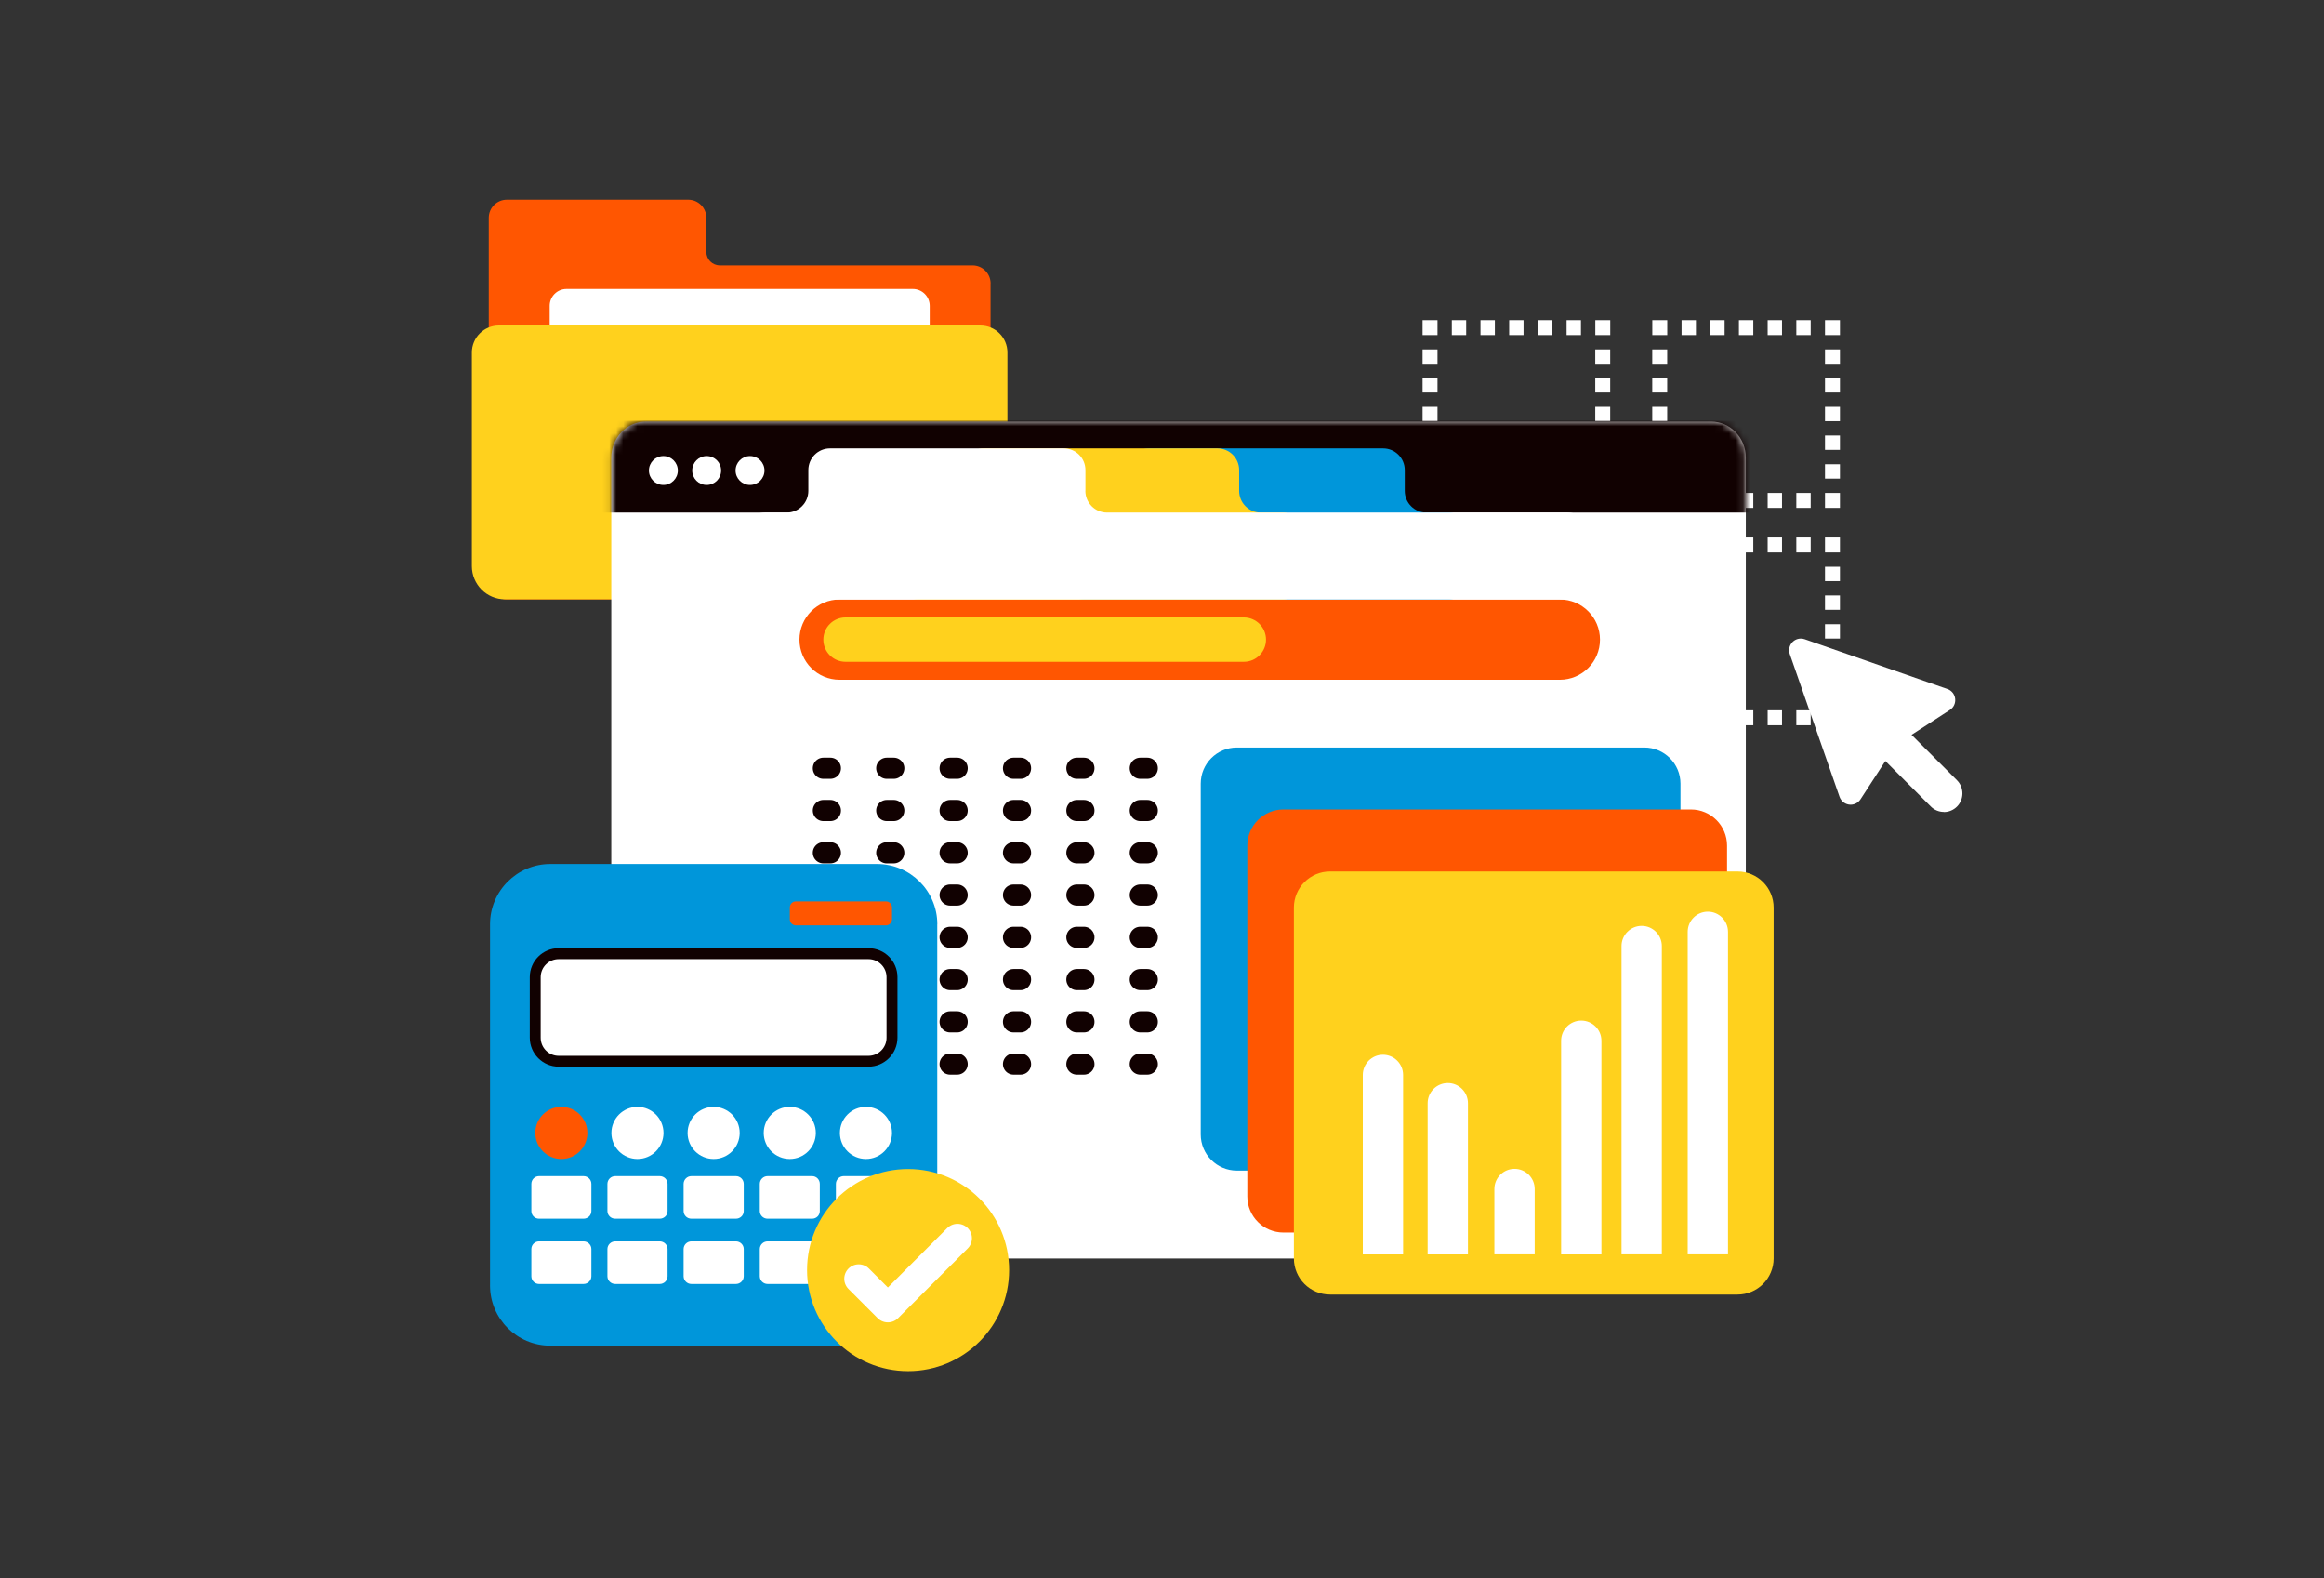 <svg width="330" height="224" viewBox="0 0 330 224" fill="none" xmlns="http://www.w3.org/2000/svg">
<rect x="0" y="0" width="330" height="224" fill="#333333" stroke="none"/>
<path d="M140.656 40.234L140.656 82.516C140.656 83.939 139.504 85.091 138.082 85.091L71.977 85.091C70.555 85.091 69.403 83.939 69.403 82.516L69.403 30.919C69.403 29.497 70.555 28.346 71.977 28.346L97.726 28.346C99.148 28.346 100.3 29.497 100.3 30.919L100.3 35.752C100.3 36.815 101.155 37.669 102.217 37.669L138.091 37.669C139.513 37.669 140.665 38.822 140.665 40.243L140.656 40.234Z" fill="#FF5601"/>
<path d="M132.016 43.412L132.016 80.753C132.016 82.076 130.936 83.147 129.613 83.147L80.446 83.147C79.123 83.147 78.052 82.076 78.052 80.753L78.052 43.412C78.052 42.089 79.123 41.018 80.446 41.018L129.613 41.018C130.936 41.018 132.016 42.089 132.016 43.412Z" fill="white"/>
<path d="M70.834 46.201L139.216 46.201C141.331 46.201 143.05 47.92 143.05 50.035L143.05 80.347C143.05 82.957 140.935 85.081 138.316 85.081L71.734 85.081C69.115 85.09 67 82.966 67 80.356L67 50.044C67 47.929 68.719 46.201 70.834 46.201Z" fill="#FFD11D"/>
<path d="M228.65 69.975L226.529 69.975L226.529 72.096L228.65 72.096L228.65 69.975Z" fill="white"/>
<path d="M224.49 72.096L222.45 72.096L222.45 69.975L224.49 69.975L224.49 72.096ZM220.417 72.096L218.377 72.096L218.377 69.975L220.417 69.975L220.417 72.096ZM216.338 72.096L214.298 72.096L214.298 69.975L216.338 69.975L216.338 72.096ZM212.265 72.096L210.226 72.096L210.226 69.975L212.265 69.975L212.265 72.096ZM208.193 72.096L206.153 72.096L206.153 69.975L208.193 69.975L208.193 72.096Z" fill="white"/>
<path d="M204.121 69.975L202 69.975L202 72.096L204.121 72.096L204.121 69.975Z" fill="white"/>
<path d="M204.121 67.943L202 67.943L202 65.903L204.121 65.903L204.121 67.943ZM204.121 63.863L202 63.863L202 61.823L204.121 61.823L204.121 63.863ZM204.121 59.791L202 59.791L202 57.751L204.121 57.751L204.121 59.791ZM204.121 55.719L202 55.719L202 53.679L204.121 53.679L204.121 55.719ZM204.121 51.639L202 51.639L202 49.599L204.121 49.599L204.121 51.639Z" fill="white"/>
<path d="M204.121 45.446L202 45.446L202 47.567L204.121 47.567L204.121 45.446Z" fill="white"/>
<path d="M224.49 47.567L222.45 47.567L222.45 45.446L224.49 45.446L224.49 47.567ZM220.417 47.567L218.377 47.567L218.377 45.446L220.417 45.446L220.417 47.567ZM216.338 47.567L214.298 47.567L214.298 45.446L216.338 45.446L216.338 47.567ZM212.265 47.567L210.226 47.567L210.226 45.446L212.265 45.446L212.265 47.567ZM208.193 47.567L206.153 47.567L206.153 45.446L208.193 45.446L208.193 47.567Z" fill="white"/>
<path d="M228.65 45.446L226.529 45.446L226.529 47.567L228.65 47.567L228.65 45.446Z" fill="white"/>
<path d="M228.643 67.943L226.522 67.943L226.522 65.903L228.643 65.903L228.643 67.943ZM228.643 63.863L226.522 63.863L226.522 61.823L228.643 61.823L228.643 63.863ZM228.643 59.791L226.522 59.791L226.522 57.751L228.643 57.751L228.643 59.791ZM228.643 55.719L226.522 55.719L226.522 53.679L228.643 53.679L228.643 55.719ZM228.643 51.639L226.522 51.639L226.522 49.599L228.643 49.599L228.643 51.639Z" fill="white"/>
<path d="M261.266 69.975L259.144 69.975L259.144 72.096L261.266 72.096L261.266 69.975Z" fill="white"/>
<path d="M257.112 72.096L255.072 72.096L255.072 69.975L257.112 69.975L257.112 72.096ZM253.04 72.096L251 72.096L251 69.975L253.04 69.975L253.04 72.096ZM248.96 72.096L246.92 72.096L246.92 69.975L248.96 69.975L248.96 72.096ZM244.888 72.096L242.848 72.096L242.848 69.975L244.888 69.975L244.888 72.096ZM240.815 72.096L238.776 72.096L238.776 69.975L240.815 69.975L240.815 72.096Z" fill="white"/>
<path d="M236.743 69.975L234.622 69.975L234.622 72.096L236.743 72.096L236.743 69.975Z" fill="white"/>
<path d="M236.736 67.943L234.615 67.943L234.615 65.903L236.736 65.903L236.736 67.943ZM236.736 63.863L234.615 63.863L234.615 61.824L236.736 61.824L236.736 63.863ZM236.736 59.791L234.615 59.791L234.615 57.751L236.736 57.751L236.736 59.791ZM236.736 55.719L234.615 55.719L234.615 53.679L236.736 53.679L236.736 55.719ZM236.736 51.639L234.615 51.639L234.615 49.599L236.736 49.599L236.736 51.639Z" fill="white"/>
<path d="M236.743 45.446L234.622 45.446L234.622 47.567L236.743 47.567L236.743 45.446Z" fill="white"/>
<path d="M257.112 47.567L255.072 47.567L255.072 45.446L257.112 45.446L257.112 47.567ZM253.04 47.567L251 47.567L251 45.446L253.04 45.446L253.04 47.567ZM248.96 47.567L246.92 47.567L246.92 45.446L248.96 45.446L248.96 47.567ZM244.888 47.567L242.848 47.567L242.848 45.446L244.888 45.446L244.888 47.567ZM240.815 47.567L238.776 47.567L238.776 45.446L240.815 45.446L240.815 47.567Z" fill="white"/>
<path d="M261.266 45.446L259.144 45.446L259.144 47.567L261.266 47.567L261.266 45.446Z" fill="white"/>
<path d="M261.266 67.943L259.144 67.943L259.144 65.903L261.266 65.903L261.266 67.943ZM261.266 63.863L259.144 63.863L259.144 61.823L261.266 61.823L261.266 63.863ZM261.266 59.791L259.144 59.791L259.144 57.751L261.266 57.751L261.266 59.791ZM261.266 55.719L259.144 55.719L259.144 53.679L261.266 53.679L261.266 55.719ZM261.266 51.639L259.144 51.639L259.144 49.599L261.266 49.599L261.266 51.639Z" fill="white"/>
<path d="M228.65 100.831L226.529 100.831L226.529 102.952L228.65 102.952L228.65 100.831Z" fill="white"/>
<path d="M224.49 102.952L222.45 102.952L222.45 100.831L224.49 100.831L224.49 102.952ZM220.417 102.952L218.377 102.952L218.377 100.831L220.417 100.831L220.417 102.952ZM216.338 102.952L214.298 102.952L214.298 100.831L216.338 100.831L216.338 102.952ZM212.265 102.952L210.226 102.952L210.226 100.831L212.265 100.831L212.265 102.952ZM208.193 102.952L206.153 102.952L206.153 100.831L208.193 100.831L208.193 102.952Z" fill="white"/>
<path d="M204.121 100.831L202 100.831L202 102.952L204.121 102.952L204.121 100.831Z" fill="white"/>
<path d="M204.121 98.792L202 98.792L202 96.752L204.121 96.752L204.121 98.792ZM204.121 94.719L202 94.719L202 92.68L204.121 92.68L204.121 94.719ZM204.121 90.647L202 90.647L202 88.607L204.121 88.607L204.121 90.647ZM204.121 86.567L202 86.567L202 84.528L204.121 84.528L204.121 86.567ZM204.121 82.495L202 82.495L202 80.455L204.121 80.455L204.121 82.495Z" fill="white"/>
<path d="M204.121 76.302L202 76.302L202 78.423L204.121 78.423L204.121 76.302Z" fill="white"/>
<path d="M224.49 78.423L222.45 78.423L222.45 76.302L224.49 76.302L224.49 78.423ZM220.417 78.423L218.378 78.423L218.378 76.302L220.417 76.302L220.417 78.423ZM216.338 78.423L214.298 78.423L214.298 76.302L216.338 76.302L216.338 78.423ZM212.265 78.423L210.226 78.423L210.226 76.302L212.265 76.302L212.265 78.423ZM208.193 78.423L206.153 78.423L206.153 76.302L208.193 76.302L208.193 78.423Z" fill="white"/>
<path d="M228.651 76.302L226.529 76.302L226.529 78.423L228.651 78.423L228.651 76.302Z" fill="white"/>
<path d="M228.643 98.792L226.522 98.792L226.522 96.752L228.643 96.752L228.643 98.792ZM228.643 94.719L226.522 94.719L226.522 92.68L228.643 92.68L228.643 94.719ZM228.643 90.647L226.522 90.647L226.522 88.607L228.643 88.607L228.643 90.647ZM228.643 86.567L226.522 86.567L226.522 84.528L228.643 84.528L228.643 86.567ZM228.643 82.495L226.522 82.495L226.522 80.455L228.643 80.455L228.643 82.495Z" fill="white"/>
<path d="M261.266 100.831L259.144 100.831L259.144 102.952L261.266 102.952L261.266 100.831Z" fill="white"/>
<path d="M257.112 102.952L255.072 102.952L255.072 100.831L257.112 100.831L257.112 102.952ZM253.04 102.952L251 102.952L251 100.831L253.04 100.831L253.04 102.952ZM248.96 102.952L246.92 102.952L246.92 100.831L248.96 100.831L248.96 102.952ZM244.888 102.952L242.848 102.952L242.848 100.831L244.888 100.831L244.888 102.952ZM240.815 102.952L238.776 102.952L238.776 100.831L240.815 100.831L240.815 102.952Z" fill="white"/>
<path d="M236.743 100.831L234.622 100.831L234.622 102.952L236.743 102.952L236.743 100.831Z" fill="white"/>
<path d="M236.736 98.792L234.615 98.792L234.615 96.752L236.736 96.752L236.736 98.792ZM236.736 94.719L234.615 94.719L234.615 92.68L236.736 92.68L236.736 94.719ZM236.736 90.647L234.615 90.647L234.615 88.607L236.736 88.607L236.736 90.647ZM236.736 86.567L234.615 86.567L234.615 84.528L236.736 84.528L236.736 86.567ZM236.736 82.495L234.615 82.495L234.615 80.455L236.736 80.455L236.736 82.495Z" fill="white"/>
<path d="M236.743 76.302L234.622 76.302L234.622 78.423L236.743 78.423L236.743 76.302Z" fill="white"/>
<path d="M257.112 78.423L255.072 78.423L255.072 76.302L257.112 76.302L257.112 78.423ZM253.04 78.423L251 78.423L251 76.302L253.04 76.302L253.04 78.423ZM248.96 78.423L246.92 78.423L246.92 76.302L248.96 76.302L248.96 78.423ZM244.888 78.423L242.848 78.423L242.848 76.302L244.888 76.302L244.888 78.423ZM240.816 78.423L238.776 78.423L238.776 76.302L240.816 76.302L240.816 78.423Z" fill="white"/>
<path d="M261.265 76.302L259.144 76.302L259.144 78.423L261.265 78.423L261.265 76.302Z" fill="white"/>
<path d="M261.266 98.792L259.144 98.792L259.144 96.752L261.266 96.752L261.266 98.792ZM261.266 94.719L259.144 94.719L259.144 92.68L261.266 92.68L261.266 94.719ZM261.266 90.647L259.144 90.647L259.144 88.607L261.266 88.607L261.266 90.647ZM261.266 86.567L259.144 86.567L259.144 84.528L261.266 84.528L261.266 86.567ZM261.266 82.495L259.144 82.495L259.144 80.455L261.266 80.455L261.266 82.495Z" fill="white"/>
<path d="M276.03 115.258C275.328 115.258 274.662 114.985 274.167 114.482L267.715 108.03L264.182 113.469C263.872 113.942 263.355 114.231 262.786 114.231C262.076 114.231 261.448 113.78 261.211 113.115L254.146 92.857C253.968 92.347 254.05 91.785 254.36 91.349C254.671 90.906 255.18 90.647 255.713 90.647C255.897 90.647 256.082 90.677 256.267 90.743L276.525 97.809C277.131 98.016 277.552 98.548 277.626 99.183C277.7 99.819 277.419 100.432 276.88 100.78L271.433 104.312L277.885 110.764C278.912 111.792 278.912 113.469 277.885 114.497C277.39 114.992 276.724 115.273 276.022 115.273L276.03 115.258Z" fill="white"/>
<path d="M242.968 59.846L91.731 59.846C89.008 59.846 86.8 62.141 86.8 64.972L86.8 173.519C86.8 176.35 89.008 178.645 91.731 178.645L242.968 178.645C245.692 178.645 247.9 176.35 247.9 173.519L247.9 64.972C247.9 62.141 245.692 59.846 242.968 59.846Z" fill="white"/>
<mask id="mask0_4_2999" style="mask-type:luminance" maskUnits="userSpaceOnUse" x="86" y="59" width="162" height="120">
<path d="M242.971 59.72L91.836 59.72C89.114 59.72 86.908 62.017 86.908 64.85L86.908 173.462C86.908 176.295 89.114 178.592 91.836 178.592L242.971 178.592C245.693 178.592 247.9 176.295 247.9 173.462L247.9 64.85C247.9 62.017 245.693 59.72 242.971 59.72Z" fill="white"/>
</mask>
<g mask="url(#mask0_4_2999)">
<path d="M259.654 59.72L81.733 59.72L81.733 72.761L259.654 72.761L259.654 59.72Z" fill="#110101"/>
</g>
<path d="M221.494 85.1L119.218 85.1C116.071 85.1 113.521 87.65 113.521 90.797C113.521 93.943 116.071 96.494 119.218 96.494L221.494 96.494C224.64 96.494 227.191 93.943 227.191 90.797C227.191 87.65 224.64 85.1 221.494 85.1Z" fill="#FF5601"/>
<path d="M176.62 87.647L120.064 87.647C118.324 87.647 116.914 89.057 116.914 90.797C116.914 92.536 118.324 93.947 120.064 93.947L176.62 93.947C178.359 93.947 179.77 92.536 179.77 90.797C179.77 89.057 178.359 87.647 176.62 87.647Z" fill="#FFD11D"/>
<path d="M116.914 109.057L162.922 109.057" stroke="#110101" stroke-width="3" stroke-miterlimit="10" stroke-linecap="round" stroke-dasharray="1 8"/>
<path d="M116.914 115.057L162.922 115.057" stroke="#110101" stroke-width="3" stroke-miterlimit="10" stroke-linecap="round" stroke-dasharray="1 8"/>
<path d="M116.914 121.057L162.922 121.057" stroke="#110101" stroke-width="3" stroke-miterlimit="10" stroke-linecap="round" stroke-dasharray="1 8"/>
<path d="M116.914 127.057L162.922 127.057" stroke="#110101" stroke-width="3" stroke-miterlimit="10" stroke-linecap="round" stroke-dasharray="1 8"/>
<path d="M116.914 133.057L162.922 133.057" stroke="#110101" stroke-width="3" stroke-miterlimit="10" stroke-linecap="round" stroke-dasharray="1 8"/>
<path d="M116.914 139.057L162.922 139.057" stroke="#110101" stroke-width="3" stroke-miterlimit="10" stroke-linecap="round" stroke-dasharray="1 8"/>
<path d="M116.914 145.057L162.922 145.057" stroke="#110101" stroke-width="3" stroke-miterlimit="10" stroke-linecap="round" stroke-dasharray="1 8"/>
<path d="M116.914 151.057L162.922 151.057" stroke="#110101" stroke-width="3" stroke-miterlimit="10" stroke-linecap="round" stroke-dasharray="1 8"/>
<path d="M233.491 106.115L175.63 106.115C172.796 106.115 170.5 108.411 170.5 111.244L170.5 161.042C170.5 163.875 172.796 166.171 175.63 166.171L233.491 166.171C236.324 166.171 238.621 163.875 238.621 161.042L238.621 111.244C238.621 108.411 236.324 106.115 233.491 106.115Z" fill="#0096DA"/>
<path d="M240.105 114.907L182.244 114.907C179.411 114.907 177.114 117.204 177.114 120.037L177.114 169.834C177.114 172.668 179.411 174.964 182.244 174.964L240.105 174.964C242.938 174.964 245.235 172.668 245.235 169.834L245.235 120.037C245.235 117.204 242.938 114.907 240.105 114.907Z" fill="#FF5601"/>
<path d="M94.198 68.846C95.331 68.846 96.25 67.927 96.25 66.793C96.25 65.66 95.331 64.742 94.198 64.742C93.064 64.742 92.146 65.66 92.146 66.793C92.146 67.927 93.064 68.846 94.198 68.846Z" fill="white"/>
<path d="M100.345 68.846C101.478 68.846 102.397 67.927 102.397 66.793C102.397 65.66 101.478 64.742 100.345 64.742C99.211 64.742 98.293 65.66 98.293 66.793C98.293 67.927 99.211 68.846 100.345 68.846Z" fill="white"/>
<path d="M106.501 68.846C107.634 68.846 108.553 67.927 108.553 66.793C108.553 65.66 107.634 64.742 106.501 64.742C105.367 64.742 104.449 65.66 104.449 66.793C104.449 67.927 105.367 68.846 106.501 68.846Z" fill="white"/>
<path d="M199.471 69.683L199.471 66.731C199.471 65.03 198.094 63.653 196.393 63.653L163.201 63.653C161.5 63.653 160.123 65.03 160.123 66.731L160.123 69.683C160.123 71.384 158.746 72.761 157.045 72.761L154.003 72.761C152.302 72.761 150.925 74.138 150.925 75.839L150.925 82.031C150.925 83.732 152.302 85.109 154.003 85.109L205.591 85.109C207.292 85.109 208.669 83.732 208.669 82.031L208.669 75.839C208.669 74.138 207.292 72.761 205.591 72.761L202.549 72.761C200.848 72.761 199.471 71.384 199.471 69.683Z" fill="#0096DA"/>
<path d="M175.954 69.683L175.954 66.731C175.954 65.03 174.577 63.653 172.876 63.653L139.684 63.653C137.983 63.653 136.606 65.03 136.606 66.731L136.606 69.683C136.606 71.384 135.229 72.761 133.528 72.761L130.486 72.761C128.785 72.761 127.408 74.138 127.408 75.839L127.408 82.031C127.408 83.732 128.785 85.109 130.486 85.109L182.074 85.109C183.775 85.109 185.152 83.732 185.152 82.031L185.152 75.839C185.152 74.138 183.775 72.761 182.074 72.761L179.032 72.761C177.331 72.761 175.954 71.384 175.954 69.683Z" fill="#FFD11D"/>
<path d="M154.129 69.683L154.129 66.731C154.129 65.03 152.752 63.653 151.051 63.653L117.859 63.653C116.158 63.653 114.781 65.03 114.781 66.731L114.781 69.683C114.781 71.384 113.404 72.761 111.703 72.761L108.661 72.761C106.96 72.761 105.583 74.138 105.583 75.839L105.583 82.031C105.583 83.732 106.96 85.109 108.661 85.109L222.583 85.109C224.284 85.109 225.661 83.732 225.661 82.031L225.661 75.839C225.661 74.138 224.284 72.761 222.583 72.761L157.198 72.761C155.497 72.761 154.12 71.384 154.12 69.683L154.129 69.683Z" fill="white"/>
<path d="M246.72 123.709L188.859 123.709C186.026 123.709 183.729 126.006 183.729 128.839L183.729 178.636C183.729 181.47 186.026 183.766 188.859 183.766L246.72 183.766C249.554 183.766 251.85 181.47 251.85 178.636L251.85 128.839C251.85 126.006 249.554 123.709 246.72 123.709Z" fill="#FFD11D"/>
<path d="M196.374 149.729C197.949 149.729 199.236 151.007 199.236 152.591L199.236 178.07L193.512 178.07L193.512 152.591C193.512 151.016 194.79 149.729 196.374 149.729Z" fill="white"/>
<path d="M205.581 153.743C207.156 153.743 208.443 155.021 208.443 156.605L208.443 178.07L202.719 178.07L202.719 156.605C202.719 155.03 203.997 153.743 205.581 153.743Z" fill="white"/>
<path d="M215.058 165.92C216.633 165.92 217.92 167.198 217.92 168.782L217.92 178.061L212.196 178.061L212.196 168.782C212.196 167.207 213.474 165.92 215.058 165.92Z" fill="white"/>
<path d="M224.535 144.877C226.11 144.877 227.397 146.155 227.397 147.739L227.397 178.069L221.673 178.069L221.673 147.739C221.673 146.164 222.951 144.877 224.535 144.877Z" fill="white"/>
<path d="M233.112 131.432C234.687 131.432 235.974 132.71 235.974 134.294L235.974 178.061L230.25 178.061L230.25 134.294C230.25 132.719 231.528 131.432 233.112 131.432Z" fill="white"/>
<path d="M242.508 129.416C244.083 129.416 245.37 130.694 245.37 132.278L245.37 178.061L239.646 178.061L239.646 132.278C239.646 130.703 240.924 129.416 242.508 129.416Z" fill="white"/>
<path d="M133.087 131.206L133.087 182.479C133.087 187.195 129.262 191.02 124.528 191.02L78.142 191.02C73.408 191.02 69.583 187.195 69.583 182.479L69.583 131.206C69.583 126.49 73.408 122.647 78.142 122.647L124.537 122.647C129.271 122.647 133.096 126.49 133.096 131.206L133.087 131.206Z" fill="#0096DA"/>
<path d="M83.974 168.07L83.974 171.904C83.974 172.525 83.479 173.002 82.858 173.002L76.549 173.002C75.928 173.002 75.451 172.525 75.451 171.904L75.451 168.07C75.451 167.449 75.928 166.954 76.549 166.954L82.858 166.954C83.479 166.954 83.974 167.449 83.974 168.07Z" fill="white"/>
<path d="M94.792 168.07L94.792 171.904C94.792 172.525 94.297 173.002 93.676 173.002L87.367 173.002C86.746 173.002 86.251 172.525 86.251 171.904L86.251 168.07C86.251 167.449 86.746 166.954 87.367 166.954L93.676 166.954C94.297 166.954 94.792 167.449 94.792 168.07Z" fill="white"/>
<path d="M105.61 168.07L105.61 171.904C105.61 172.525 105.115 173.002 104.494 173.002L98.185 173.002C97.564 173.002 97.069 172.525 97.069 171.904L97.069 168.07C97.069 167.449 97.564 166.954 98.185 166.954L104.494 166.954C105.115 166.954 105.61 167.449 105.61 168.07Z" fill="white"/>
<path d="M116.41 168.07L116.41 171.904C116.41 172.525 115.933 173.002 115.312 173.002L109.003 173.002C108.382 173.002 107.887 172.525 107.887 171.904L107.887 168.07C107.887 167.449 108.382 166.954 109.003 166.954L115.312 166.954C115.933 166.954 116.41 167.449 116.41 168.07Z" fill="white"/>
<path d="M127.219 168.07L127.219 171.904C127.219 172.525 126.742 173.002 126.121 173.002L119.812 173.002C119.191 173.002 118.696 172.525 118.696 171.904L118.696 168.07C118.696 167.449 119.191 166.954 119.812 166.954L126.121 166.954C126.742 166.954 127.219 167.449 127.219 168.07Z" fill="white"/>
<path d="M83.974 177.314L83.974 181.166C83.974 181.769 83.479 182.264 82.858 182.264L76.549 182.264C75.928 182.264 75.451 181.769 75.451 181.166L75.451 177.314C75.451 176.711 75.928 176.216 76.549 176.216L82.858 176.216C83.479 176.216 83.974 176.711 83.974 177.314Z" fill="white"/>
<path d="M94.792 177.314L94.792 181.166C94.792 181.769 94.297 182.264 93.676 182.264L87.367 182.264C86.746 182.264 86.251 181.769 86.251 181.166L86.251 177.314C86.251 176.711 86.746 176.216 87.367 176.216L93.676 176.216C94.297 176.216 94.792 176.711 94.792 177.314Z" fill="white"/>
<path d="M105.61 177.314L105.61 181.166C105.61 181.769 105.115 182.264 104.494 182.264L98.185 182.264C97.564 182.264 97.069 181.769 97.069 181.166L97.069 177.314C97.069 176.711 97.564 176.216 98.185 176.216L104.494 176.216C105.115 176.216 105.61 176.711 105.61 177.314Z" fill="white"/>
<path d="M116.41 177.314L116.41 181.166C116.41 181.769 115.933 182.264 115.312 182.264L109.003 182.264C108.382 182.264 107.887 181.769 107.887 181.166L107.887 177.314C107.887 176.711 108.382 176.216 109.003 176.216L115.312 176.216C115.933 176.216 116.41 176.711 116.41 177.314Z" fill="white"/>
<path d="M127.219 177.314L127.219 181.166C127.219 181.769 126.742 182.264 126.121 182.264L119.812 182.264C119.191 182.264 118.696 181.769 118.696 181.166L118.696 177.314C118.696 176.711 119.191 176.216 119.812 176.216L126.121 176.216C126.742 176.216 127.219 176.711 127.219 177.314Z" fill="white"/>
<path d="M79.708 164.524C81.751 164.524 83.407 162.868 83.407 160.825C83.407 158.783 81.751 157.126 79.708 157.126C77.665 157.126 76.009 158.783 76.009 160.825C76.009 162.868 77.665 164.524 79.708 164.524Z" fill="#FF5601"/>
<path d="M94.216 160.825C94.216 162.868 92.56 164.524 90.517 164.524C88.474 164.524 86.818 162.868 86.818 160.825C86.818 158.782 88.474 157.126 90.517 157.126C92.56 157.126 94.216 158.782 94.216 160.825Z" fill="white"/>
<path d="M101.335 164.524C103.378 164.524 105.034 162.868 105.034 160.825C105.034 158.783 103.378 157.126 101.335 157.126C99.292 157.126 97.636 158.783 97.636 160.825C97.636 162.868 99.292 164.524 101.335 164.524Z" fill="white"/>
<path d="M115.843 160.825C115.843 162.868 114.187 164.524 112.144 164.524C110.101 164.524 108.445 162.868 108.445 160.825C108.445 158.782 110.101 157.126 112.144 157.126C114.187 157.126 115.843 158.782 115.843 160.825Z" fill="white"/>
<path d="M122.962 164.524C125.005 164.524 126.661 162.868 126.661 160.825C126.661 158.783 125.005 157.126 122.962 157.126C120.919 157.126 119.263 158.783 119.263 160.825C119.263 162.868 120.919 164.524 122.962 164.524Z" fill="white"/>
<path d="M126.661 138.703L126.661 147.307C126.661 149.152 125.158 150.646 123.322 150.646L79.33 150.646C77.503 150.646 76 149.143 76 147.307L76 138.703C76 136.858 77.503 135.373 79.33 135.373L123.322 135.373C125.167 135.373 126.661 136.858 126.661 138.703Z" fill="white"/>
<path d="M123.322 151.42L79.33 151.42C77.071 151.42 75.226 149.575 75.226 147.307L75.226 138.703C75.226 136.444 77.062 134.599 79.33 134.599L123.322 134.599C125.59 134.599 127.435 136.435 127.435 138.703L127.435 147.307C127.435 149.575 125.59 151.42 123.322 151.42ZM79.33 136.156C77.926 136.156 76.774 137.299 76.774 138.712L76.774 147.316C76.774 148.729 77.917 149.881 79.33 149.881L123.322 149.881C124.735 149.881 125.887 148.729 125.887 147.316L125.887 138.712C125.887 137.308 124.735 136.156 123.322 136.156L79.33 136.156Z" fill="#110101"/>
<path d="M113.017 127.958L125.797 127.958C126.274 127.958 126.661 128.345 126.661 128.822L126.661 130.496C126.661 130.973 126.274 131.36 125.797 131.36L113.017 131.36C112.54 131.36 112.153 130.973 112.153 130.496L112.153 128.822C112.153 128.345 112.54 127.958 113.017 127.958Z" fill="#FF5601"/>
<path d="M128.946 194.638C136.869 194.638 143.292 188.215 143.292 180.292C143.292 172.369 136.869 165.946 128.946 165.946C121.023 165.946 114.6 172.369 114.6 180.292C114.6 188.215 121.023 194.638 128.946 194.638Z" fill="#FFD11D"/>
<path d="M121.935 181.526L126.075 185.666L135.957 175.775" stroke="white" stroke-width="4.104" stroke-linecap="round" stroke-linejoin="round"/>
</svg>
